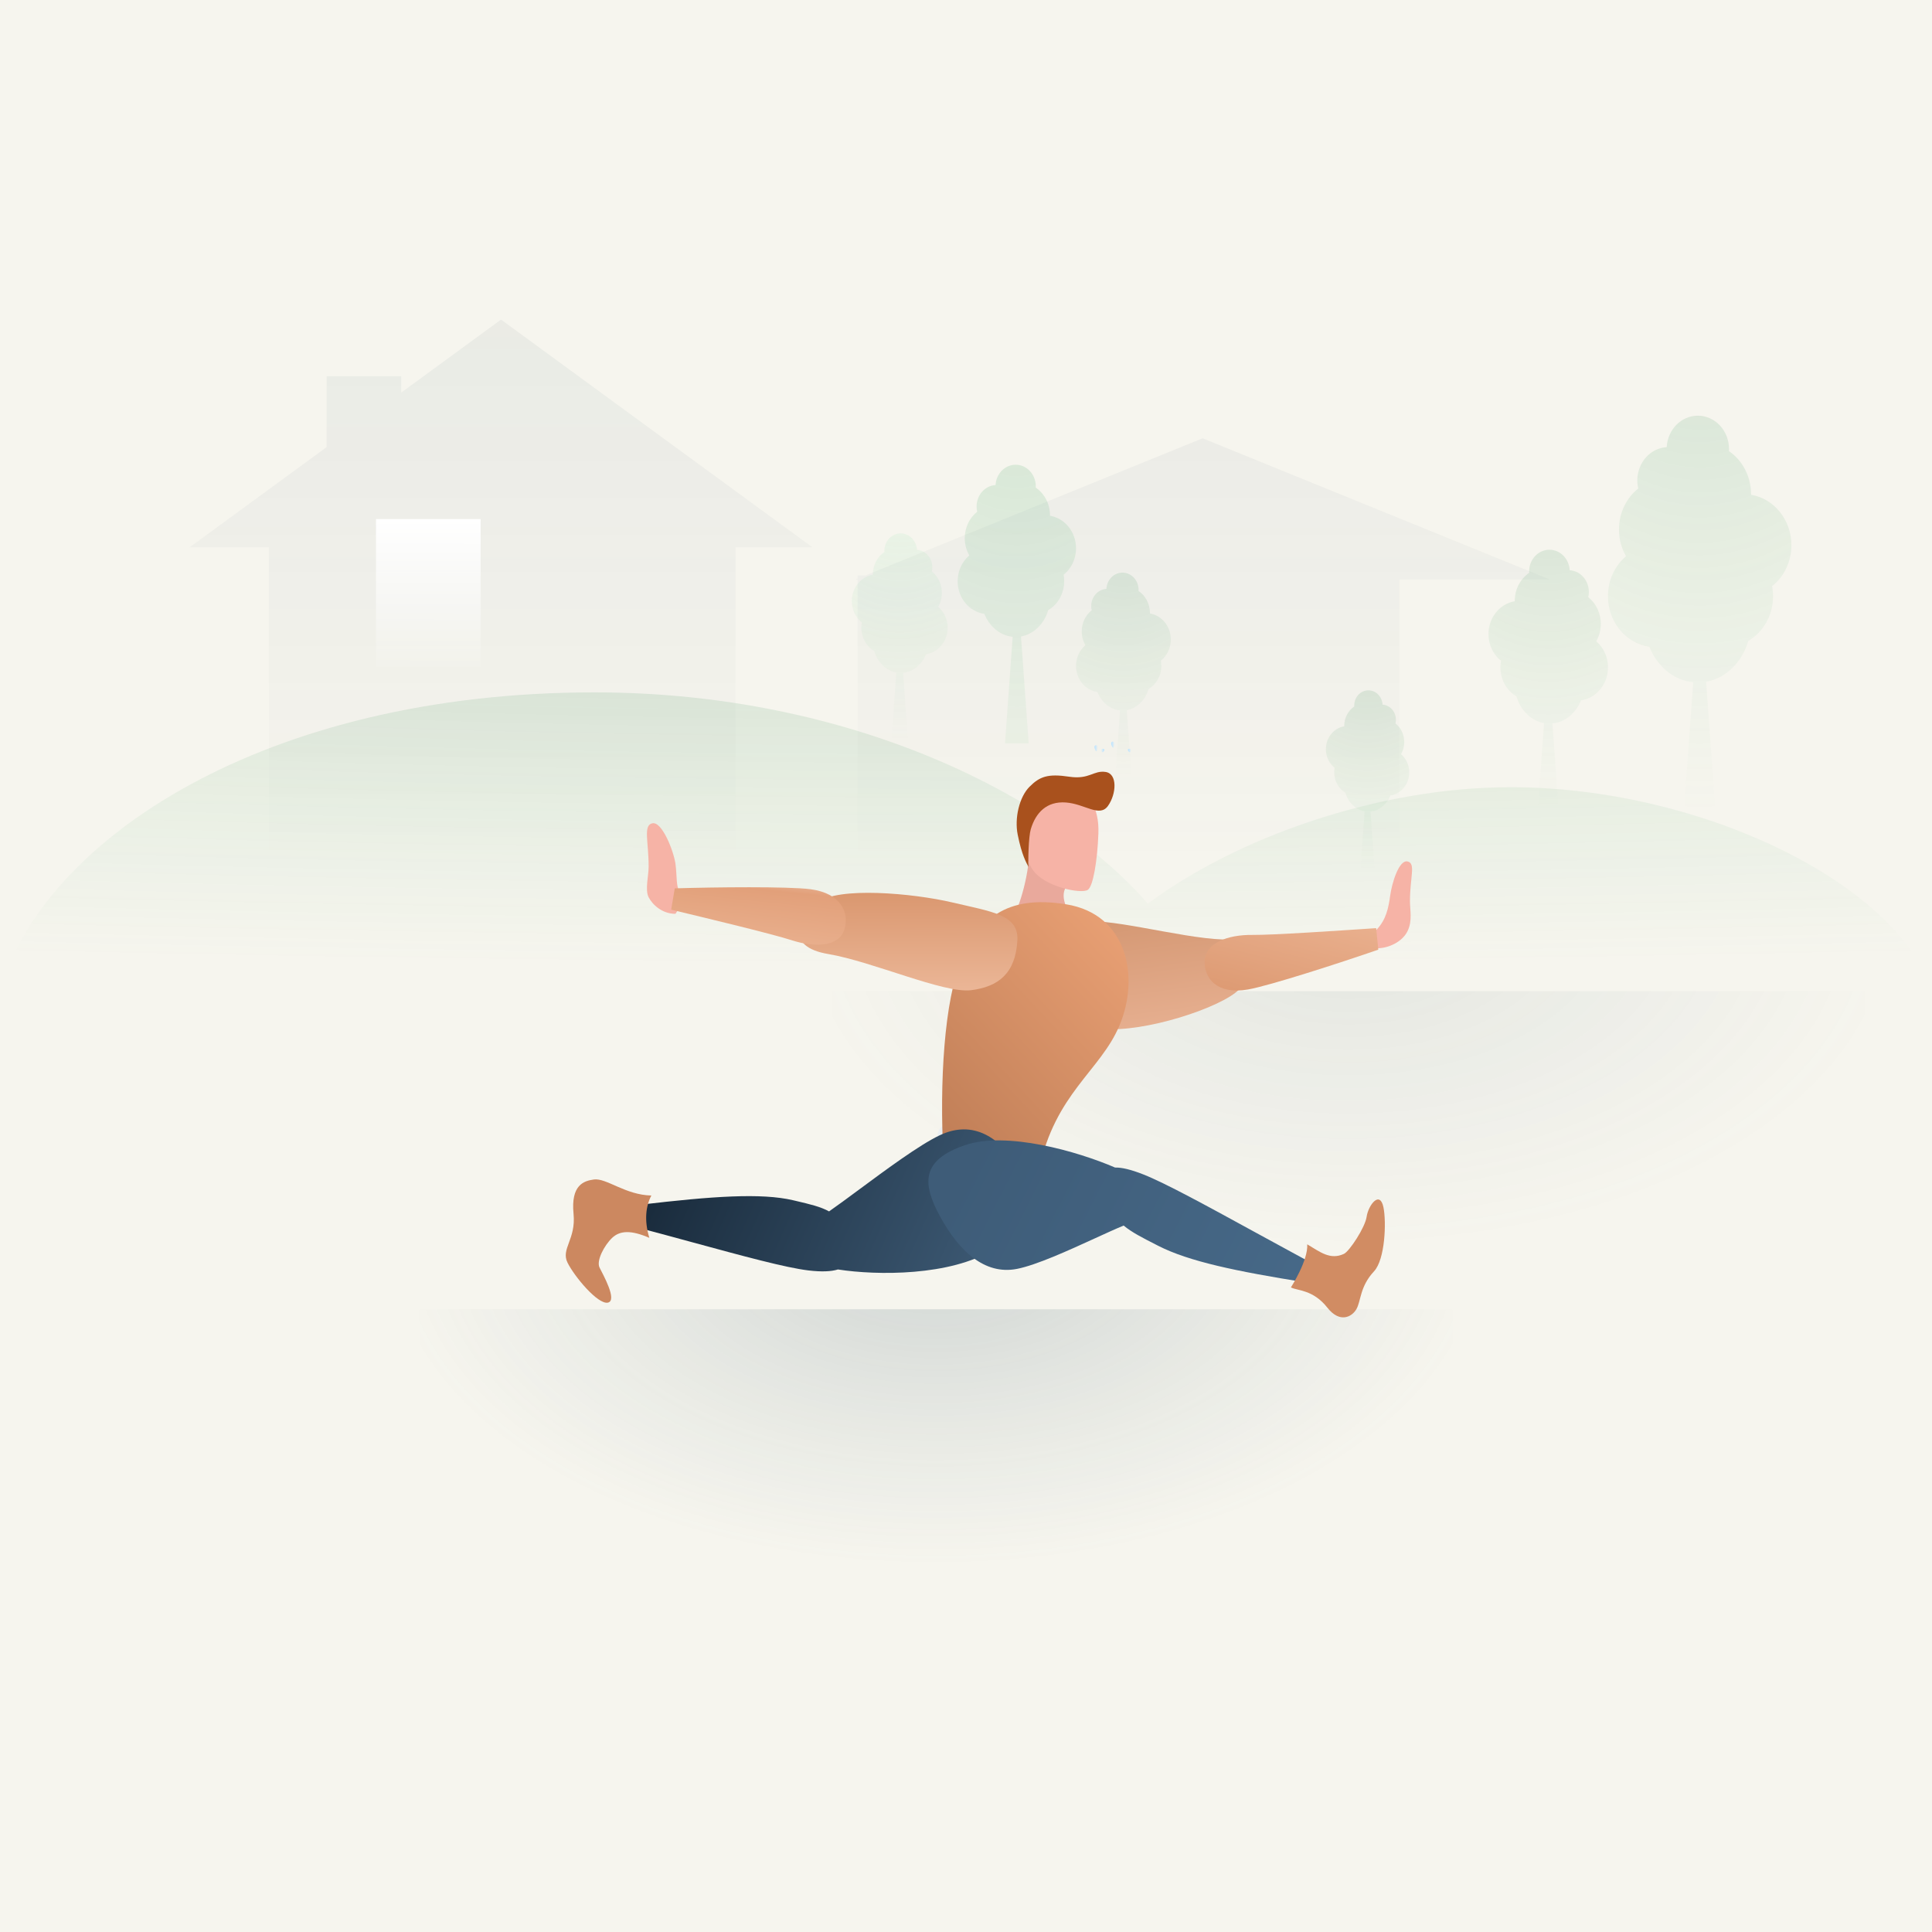 <svg width="405" height="405" viewBox="0 0 405 405" fill="none" xmlns="http://www.w3.org/2000/svg">
<rect width="405" height="405" fill="#F6F5EE"/>
<path fill-rule="evenodd" clip-rule="evenodd" d="M105.031 67L170.329 114.744H154.205V178.132H56.361V114.744H39.732L68.465 93.735V78.869H84.1V82.304L105.031 67ZM293.355 121.489H324.891L252.104 91.876L181.448 120.622H179.778V121.301L179.318 121.489H179.778V178.433H293.355V121.489Z" fill="url(#paint0_linear)"/>
<path d="M100.752 108.812H78.82V139.812H100.752V108.812Z" fill="url(#paint1_linear)"/>
<path d="M174.304 207.778H390.902V270.84H174.304V207.778Z" fill="url(#paint2_radial)"/>
<path d="M87.921 274.459H304.52V337.521H87.921V274.459Z" fill="url(#paint3_radial)"/>
<path opacity="0.2" fill-rule="evenodd" clip-rule="evenodd" d="M224.283 207.517H0C9.278 175.986 55.361 145.141 124.646 145.141C178.781 145.141 221.46 167.319 240.615 189.442C259.204 175.58 288.848 165.019 316.658 165.019C355.787 165.019 396.932 184.554 405 207.517H250.906H224.283Z" fill="url(#paint4_radial)"/>
<path opacity="0.2" fill-rule="evenodd" clip-rule="evenodd" d="M231.93 123.445C230.155 123.553 228.747 125.127 228.747 127.052C228.747 127.355 228.781 127.648 228.847 127.928C227.581 128.934 226.76 130.547 226.76 132.364C226.76 133.426 227.04 134.417 227.525 135.259C226.333 136.271 225.568 137.834 225.568 139.589C225.568 142.393 227.522 144.71 230.052 145.066C230.891 147.185 232.681 148.705 234.8 148.914L233.515 166.788H237.488L236.198 148.859C238.346 148.476 240.1 146.737 240.77 144.432C242.366 143.492 243.447 141.676 243.447 139.589C243.447 139.217 243.413 138.853 243.347 138.501C244.614 137.494 245.434 135.882 245.434 134.064C245.434 131.302 243.538 129.013 241.063 128.605C241.063 128.583 241.063 128.562 241.063 128.54C241.063 126.581 240.111 124.86 238.673 123.879C238.678 123.804 238.68 123.728 238.68 123.652C238.68 121.657 237.168 120.04 235.302 120.04C233.502 120.04 232.031 121.547 231.93 123.445Z" fill="url(#paint5_radial)"/>
<path opacity="0.2" fill-rule="evenodd" clip-rule="evenodd" d="M208.698 101.675C206.48 101.808 204.721 103.774 204.721 106.18C204.721 106.557 204.764 106.924 204.845 107.274C203.264 108.532 202.239 110.546 202.239 112.817C202.239 114.142 202.588 115.381 203.194 116.433C201.705 117.697 200.75 119.651 200.75 121.842C200.75 125.345 203.19 128.239 206.351 128.684C207.399 131.331 209.636 133.229 212.282 133.491L210.677 155.821H215.64L214.029 133.423C216.712 132.944 218.904 130.771 219.741 127.892C221.735 126.718 223.085 124.449 223.085 121.842C223.085 121.377 223.042 120.922 222.96 120.483C224.542 119.225 225.567 117.21 225.567 114.94C225.567 111.49 223.199 108.63 220.107 108.119C220.107 108.092 220.107 108.065 220.107 108.038C220.107 105.591 218.917 103.441 217.121 102.215C217.126 102.122 217.129 102.028 217.129 101.933C217.129 99.441 215.24 97.42 212.91 97.42C210.661 97.42 208.823 99.302 208.698 101.675Z" fill="url(#paint6_radial)"/>
<path opacity="0.2" fill-rule="evenodd" clip-rule="evenodd" d="M362.438 94.568C362.446 94.424 362.45 94.278 362.45 94.13C362.45 90.269 359.524 87.139 355.914 87.139C352.43 87.139 349.582 90.055 349.388 93.731C345.952 93.938 343.225 96.984 343.225 100.711C343.225 101.295 343.293 101.863 343.419 102.406C340.968 104.355 339.381 107.475 339.381 110.992C339.381 113.047 339.923 114.966 340.861 116.595C338.554 118.554 337.074 121.58 337.074 124.976C337.074 130.403 340.854 134.887 345.752 135.577C347.376 139.677 350.841 142.619 354.942 143.024L352.453 177.619H360.143L357.648 142.919C361.804 142.177 365.2 138.811 366.498 134.349C369.586 132.529 371.679 129.014 371.679 124.976C371.679 124.255 371.612 123.551 371.485 122.87C373.936 120.921 375.524 117.8 375.524 114.283C375.524 108.937 371.856 104.507 367.064 103.716C367.065 103.674 367.065 103.631 367.065 103.59C367.065 99.798 365.22 96.467 362.438 94.568Z" fill="url(#paint7_radial)"/>
<path opacity="0.2" fill-rule="evenodd" clip-rule="evenodd" d="M320.551 120.083C320.546 119.988 320.543 119.893 320.543 119.798C320.543 117.281 322.45 115.242 324.801 115.242C327.072 115.242 328.927 117.142 329.053 119.537C331.292 119.672 333.068 121.657 333.068 124.085C333.068 124.466 333.025 124.835 332.942 125.189C334.539 126.459 335.573 128.492 335.573 130.783C335.573 132.122 335.22 133.372 334.609 134.434C336.112 135.71 337.076 137.681 337.076 139.894C337.076 143.43 334.613 146.351 331.422 146.8C330.364 149.472 328.106 151.388 325.435 151.653L327.056 174.192H322.046L323.672 151.584C320.964 151.101 318.751 148.908 317.906 146.001C315.894 144.815 314.53 142.525 314.53 139.894C314.53 139.424 314.574 138.966 314.657 138.522C313.06 137.252 312.025 135.219 312.025 132.927C312.025 129.444 314.416 126.558 317.537 126.042C317.536 126.015 317.536 125.987 317.536 125.961C317.536 123.49 318.739 121.32 320.551 120.083Z" fill="url(#paint8_radial)"/>
<path opacity="0.2" fill-rule="evenodd" clip-rule="evenodd" d="M289.821 147.713C291.383 147.808 292.623 149.191 292.623 150.886C292.623 151.152 292.592 151.41 292.534 151.656C293.649 152.543 294.37 153.961 294.37 155.559C294.37 156.494 294.124 157.365 293.697 158.106C294.746 158.997 295.419 160.372 295.419 161.916C295.419 164.382 293.701 166.42 291.474 166.734C290.736 168.598 289.16 169.935 287.297 170.12L288.428 185.845H284.932L286.066 170.072C284.177 169.734 282.634 168.204 282.044 166.176C280.641 165.349 279.689 163.751 279.689 161.916C279.689 161.588 279.72 161.268 279.777 160.959C278.663 160.072 277.941 158.654 277.941 157.055C277.941 154.625 279.609 152.611 281.786 152.252C281.786 152.233 281.786 152.214 281.786 152.194C281.786 150.471 282.625 148.957 283.89 148.094C283.886 148.028 283.884 147.962 283.884 147.895C283.884 146.14 285.214 144.717 286.855 144.717C288.439 144.717 289.733 146.042 289.821 147.713Z" fill="url(#paint9_radial)"/>
<path opacity="0.2" fill-rule="evenodd" clip-rule="evenodd" d="M192.218 115.26C194.014 115.369 195.439 116.961 195.439 118.909C195.439 119.215 195.404 119.511 195.338 119.795C196.619 120.814 197.449 122.445 197.449 124.284C197.449 125.358 197.166 126.36 196.675 127.212C197.882 128.236 198.655 129.818 198.655 131.593C198.655 134.43 196.679 136.774 194.119 137.134C193.27 139.277 191.459 140.815 189.315 141.027L190.616 159.111H186.596L187.901 140.972C185.728 140.584 183.953 138.825 183.275 136.492C181.66 135.541 180.566 133.704 180.566 131.593C180.566 131.216 180.601 130.848 180.668 130.492C179.387 129.473 178.557 127.842 178.557 126.003C178.557 123.209 180.474 120.893 182.978 120.479C182.978 120.457 182.978 120.435 182.978 120.413C182.978 118.432 183.942 116.691 185.397 115.698C185.392 115.622 185.39 115.546 185.39 115.469C185.39 113.451 186.92 111.814 188.807 111.814C190.628 111.814 192.117 113.339 192.218 115.26Z" fill="url(#paint10_radial)"/>
<path d="M198.97 235.571C197.616 235.571 196.519 236.744 196.519 238.191C196.519 239.638 197.616 240.811 198.97 240.811C200.323 240.811 201.42 239.638 201.42 238.191C201.42 236.744 200.323 235.571 198.97 235.571Z" fill="#EBEFF2"/>
<path d="M211.42 193.854C213.187 191.715 215.284 185.341 215.742 179.478C218.713 181.055 224.413 184.498 223.575 185.752C222.126 187.919 223.669 190.024 224.046 192.027C221.3 194.406 215.794 195.227 211.42 193.854Z" fill="#E9A99C"/>
<path d="M228.023 186.544C229.171 185.821 230.048 180.284 230.253 174.715C230.458 169.147 228.1 165.548 223.931 165.201C219.762 164.855 216.244 166.475 215.096 171.127C213.949 175.78 214.777 179.92 216.569 182.447C219.013 185.894 226.587 187.449 228.023 186.544Z" fill="#F6B3A6"/>
<path d="M216.074 173.848C215.615 175.405 215.489 180.492 215.613 181.735C215.154 180.85 214.209 179.321 213.336 174.967C212.641 171.496 213.674 167.073 215.807 164.933C217.939 162.793 219.628 162.142 224.145 162.82C228.389 163.457 229.22 161.44 231.761 161.822C234.302 162.204 234.031 166.448 232.265 168.936C230.499 171.425 227.427 168.515 223.435 168.221C219.443 167.928 217.112 170.331 216.074 173.848Z" fill="#A9511D"/>
<path d="M135.974 188.092C136.776 189.635 138.779 191.562 141.584 191.562C142.252 190.663 143.748 188.247 142.786 187.322C141.584 186.165 141.985 183.705 141.584 181.007C141.183 178.307 138.779 172.194 136.776 172.58C134.773 172.965 135.974 176.388 135.974 181.666C135.974 183.594 135.173 186.55 135.974 188.092Z" fill="#F6B3A6"/>
<path d="M295.05 195.21C293.974 197.402 291.14 198.791 288.628 198.791C288.03 197.916 287.767 195.716 288.628 194.815C290.543 192.809 291.061 190.376 291.42 187.747C291.779 185.118 293.255 180.207 295.05 180.583C296.843 180.959 295.567 183.8 295.567 188.941C295.567 190.818 296.125 193.017 295.05 195.21Z" fill="#F6B3A6"/>
<path d="M231.232 215.668C222.703 214.82 217.713 210.42 217.383 205.042C216.96 198.127 220.194 194.867 225.79 193.393C231.387 191.919 247.019 196.619 256.373 196.94C265.728 197.26 263.536 203.493 259.804 207.37C256.072 211.248 239.761 216.516 231.232 215.668Z" fill="url(#paint11_linear)"/>
<path d="M261.594 207.424C255.242 208.54 252.4 205.181 252.538 201.446C252.677 197.711 257.251 195.93 262.545 195.982C266.78 196.025 280.195 195.123 288.482 194.562L288.928 199.077C280.961 201.828 266.211 206.612 261.594 207.424Z" fill="url(#paint12_linear)"/>
<path d="M201.582 201.208C197.953 209.483 196.901 227.091 197.778 242.409C204.376 239.17 212.84 240.922 217.787 245.24C221.182 229.2 230.6 224.546 234.639 215.046C238.946 204.917 236.411 191.667 223.522 189.571C210.633 187.475 205.21 192.932 201.582 201.208Z" fill="url(#paint13_linear)"/>
<path d="M199.688 189.189C208.052 191.161 213.568 191.748 213.27 197.129C212.887 204.046 209.3 206.852 203.576 207.572C197.851 208.292 182.886 201.554 173.641 199.995C164.396 198.436 167.294 192.541 171.448 189.189C175.602 185.837 191.324 187.216 199.688 189.189Z" fill="url(#paint14_linear)"/>
<path d="M169.879 186.402C176.269 187.235 178.116 191.311 177.004 194.855C175.893 198.398 171.035 198.737 165.966 197.1C161.912 195.79 148.798 192.635 140.697 190.69L141.453 186.222C149.821 185.969 165.234 185.798 169.879 186.402Z" fill="url(#paint15_linear)"/>
<path fill-rule="evenodd" clip-rule="evenodd" d="M213.603 244.721C217.577 250.897 217.85 255.956 208.226 261.936C199.25 267.512 183.857 267.392 175.655 266.114C174.229 266.558 172.213 266.64 169.495 266.319C164.767 265.76 155.773 263.312 145.167 260.425C141.568 259.445 137.784 258.415 133.918 257.391L134.271 252.536C149.342 250.754 159.597 250.04 166.269 251.609C166.45 251.652 166.628 251.693 166.804 251.734C169.763 252.428 172.029 252.96 173.794 253.942C175.489 252.767 177.666 251.156 180.049 249.393C185.777 245.154 192.693 240.036 196.954 238.002C204.067 234.607 209.63 238.544 213.603 244.721Z" fill="url(#paint16_linear)"/>
<path fill-rule="evenodd" clip-rule="evenodd" d="M197.12 255.105C193.288 248.126 193.027 243.206 202.318 240.049C210.984 237.106 225.84 241.335 233.756 244.752C235.132 244.708 237.078 245.168 239.701 246.203C244.264 248.002 252.943 252.751 263.179 258.353C266.651 260.253 270.303 262.252 274.034 264.266L273.69 268.823C259.145 266.502 249.246 264.445 242.808 261.159C242.633 261.069 242.461 260.982 242.292 260.895C239.436 259.439 237.249 258.325 235.546 256.912C233.91 257.584 231.808 258.546 229.508 259.598C223.977 262.129 217.3 265.183 213.186 265.993C206.32 267.344 200.953 262.085 197.12 255.105Z" fill="url(#paint17_linear)"/>
<path d="M136.121 259.489C134.996 255.791 135.402 252.758 136.544 250.612C131.087 250.505 127.098 246.884 124.479 247.255C122.425 247.547 119.629 248.354 120.233 254.471C120.759 259.797 117.542 261.797 118.965 264.68C120.388 267.564 125.308 273.478 127.409 273.07C129.509 272.661 126.391 267.153 125.679 265.711C124.968 264.269 126.682 261.05 128.317 259.495C129.952 257.94 132.298 257.828 136.121 259.489Z" fill="#CC8860"/>
<path d="M274.03 260.844C274.252 264.223 270.61 269.875 270.61 269.875C271.945 270.595 275.232 270.283 278.265 274.136C280.835 277.401 283.376 276.112 284.346 274.419C285.316 272.726 285.041 269.71 288.035 266.502C290.362 264.009 290.64 256.175 290.013 253.099C289.276 249.481 286.85 252.565 286.476 255.101C286.151 257.304 282.894 262.293 281.733 262.84C278.83 264.207 276.682 262.405 274.03 260.844Z" fill="#D18C63"/>
<path d="M230.116 156.582C230.116 156.789 230.028 157.483 229.834 157.483C229.641 157.483 229.416 156.789 229.416 156.582C229.416 156.376 229.573 156.208 229.766 156.208C229.959 156.208 230.116 156.376 230.116 156.582Z" fill="url(#paint18_linear)"/>
<path d="M230.817 157.177C230.817 157.298 230.906 157.706 231.099 157.706C231.292 157.706 231.518 157.298 231.518 157.177C231.518 157.055 231.361 156.957 231.168 156.957C230.974 156.957 230.817 157.055 230.817 157.177Z" fill="url(#paint19_linear)"/>
<path d="M233.618 155.833C233.618 156.04 233.53 156.734 233.336 156.734C233.143 156.734 232.918 156.04 232.918 155.833C232.918 155.627 233.075 155.459 233.268 155.459C233.461 155.459 233.618 155.627 233.618 155.833Z" fill="url(#paint20_linear)"/>
<path d="M237.12 157.177C237.12 157.298 237.032 157.706 236.838 157.706C236.645 157.706 236.42 157.298 236.42 157.177C236.42 157.055 236.577 156.957 236.77 156.957C236.963 156.957 237.12 157.055 237.12 157.177Z" fill="url(#paint21_linear)"/>
<defs>
<linearGradient id="paint0_linear" x1="182.312" y1="67" x2="182.265" y2="186.028" gradientUnits="userSpaceOnUse">
<stop stop-color="#2B485C" stop-opacity="0.06"/>
<stop offset="1" stop-color="#2B485C" stop-opacity="0"/>
</linearGradient>
<linearGradient id="paint1_linear" x1="89.786" y1="108.813" x2="89.739" y2="142.015" gradientUnits="userSpaceOnUse">
<stop stop-color="white"/>
<stop offset="1" stop-color="white" stop-opacity="0"/>
</linearGradient>
<radialGradient id="paint2_radial" cx="0" cy="0" r="1" gradientUnits="userSpaceOnUse" gradientTransform="translate(282.603 193.446) rotate(90) scale(67.976 114.999)">
<stop stop-color="#325362" stop-opacity="0.1"/>
<stop offset="1" stop-color="#517281" stop-opacity="0"/>
</radialGradient>
<radialGradient id="paint3_radial" cx="0" cy="0" r="1" gradientUnits="userSpaceOnUse" gradientTransform="translate(196.22 260.127) rotate(90) scale(67.976 114.999)">
<stop stop-color="#325362" stop-opacity="0.2"/>
<stop offset="1" stop-color="#517281" stop-opacity="0"/>
</radialGradient>
<radialGradient id="paint4_radial" cx="0" cy="0" r="1" gradientUnits="userSpaceOnUse" gradientTransform="translate(202.505 109.994) rotate(90) scale(92.529 913.001)">
<stop stop-color="#1C6635"/>
<stop offset="1" stop-color="#3EB366" stop-opacity="0"/>
</radialGradient>
<radialGradient id="paint5_radial" cx="0" cy="0" r="1" gradientUnits="userSpaceOnUse" gradientTransform="translate(235.501 93.699) rotate(90) scale(69.345 44.783)">
<stop stop-color="#206C3A"/>
<stop offset="1" stop-color="#3EB366" stop-opacity="0"/>
</radialGradient>
<radialGradient id="paint6_radial" cx="0" cy="0" r="1" gradientUnits="userSpaceOnUse" gradientTransform="translate(213.159 64.513) rotate(90) scale(86.631 55.946)">
<stop stop-color="#2E9651"/>
<stop offset="1" stop-color="#3EB366" stop-opacity="0.3"/>
</radialGradient>
<radialGradient id="paint7_radial" cx="0" cy="0" r="1" gradientUnits="userSpaceOnUse" gradientTransform="translate(356.3 36.157) rotate(90) scale(134.218 86.677)">
<stop stop-color="#157235"/>
<stop offset="1" stop-color="#3EB366" stop-opacity="0"/>
</radialGradient>
<radialGradient id="paint8_radial" cx="0" cy="0" r="1" gradientUnits="userSpaceOnUse" gradientTransform="translate(324.55 82.026) rotate(90) scale(87.445 56.472)">
<stop stop-color="#0D612A"/>
<stop offset="1" stop-color="#3EB366" stop-opacity="0"/>
</radialGradient>
<radialGradient id="paint9_radial" cx="0" cy="0" r="1" gradientUnits="userSpaceOnUse" gradientTransform="translate(286.68 121.543) rotate(90) scale(61.008 39.399)">
<stop stop-color="#0E5828"/>
<stop offset="1" stop-color="#3EB366" stop-opacity="0"/>
</radialGradient>
<radialGradient id="paint10_radial" cx="0" cy="0" r="1" gradientUnits="userSpaceOnUse" gradientTransform="translate(188.606 85.165) rotate(90) scale(70.159 45.309)">
<stop stop-color="#B8FFD0"/>
<stop offset="1" stop-color="#3EB366" stop-opacity="0"/>
</radialGradient>
<linearGradient id="paint11_linear" x1="230.107" y1="218.4" x2="226.45" y2="191.835" gradientUnits="userSpaceOnUse">
<stop stop-color="#E7B091"/>
<stop offset="1" stop-color="#D39671"/>
</linearGradient>
<linearGradient id="paint12_linear" x1="254.208" y1="209.391" x2="260.494" y2="184.22" gradientUnits="userSpaceOnUse">
<stop stop-color="#DC9870"/>
<stop offset="1" stop-color="#EBB392"/>
</linearGradient>
<linearGradient id="paint13_linear" x1="200.036" y1="252.791" x2="249.622" y2="206.338" gradientUnits="userSpaceOnUse">
<stop stop-color="#BB7A53"/>
<stop offset="1" stop-color="#EAA175"/>
</linearGradient>
<linearGradient id="paint14_linear" x1="202.196" y1="182.186" x2="202.299" y2="209.032" gradientUnits="userSpaceOnUse">
<stop stop-color="#D69066"/>
<stop offset="1" stop-color="#ECB899"/>
</linearGradient>
<linearGradient id="paint15_linear" x1="174.435" y1="183.852" x2="172.305" y2="204.529" gradientUnits="userSpaceOnUse">
<stop stop-color="#EBC1A8"/>
<stop offset="0.199" stop-color="#E2A07A"/>
<stop offset="1" stop-color="#ECB797"/>
</linearGradient>
<linearGradient id="paint16_linear" x1="134.527" y1="257.947" x2="195.608" y2="284.881" gradientUnits="userSpaceOnUse">
<stop stop-color="#1A2C3D"/>
<stop offset="1" stop-color="#3B5771"/>
</linearGradient>
<linearGradient id="paint17_linear" x1="273.447" y1="263.571" x2="209.567" y2="231.18" gradientUnits="userSpaceOnUse">
<stop stop-color="#466887"/>
<stop offset="1" stop-color="#3E5C78"/>
</linearGradient>
<linearGradient id="paint18_linear" x1="228.784" y1="156.36" x2="230.184" y2="156.36" gradientUnits="userSpaceOnUse">
<stop offset="0.522" stop-color="#BEE4FF"/>
<stop offset="1" stop-color="#BEE4FF" stop-opacity="0"/>
</linearGradient>
<linearGradient id="paint19_linear" x1="232.149" y1="157.046" x2="230.749" y2="157.046" gradientUnits="userSpaceOnUse">
<stop offset="0.522" stop-color="#BEE4FF"/>
<stop offset="1" stop-color="#BEE4FF" stop-opacity="0"/>
</linearGradient>
<linearGradient id="paint20_linear" x1="232.286" y1="155.611" x2="233.686" y2="155.611" gradientUnits="userSpaceOnUse">
<stop offset="0.522" stop-color="#BEE4FF"/>
<stop offset="1" stop-color="#BEE4FF" stop-opacity="0"/>
</linearGradient>
<linearGradient id="paint21_linear" x1="235.788" y1="157.046" x2="237.188" y2="157.046" gradientUnits="userSpaceOnUse">
<stop offset="0.522" stop-color="#BEE4FF"/>
<stop offset="1" stop-color="#BEE4FF" stop-opacity="0"/>
</linearGradient>
</defs>
</svg>
